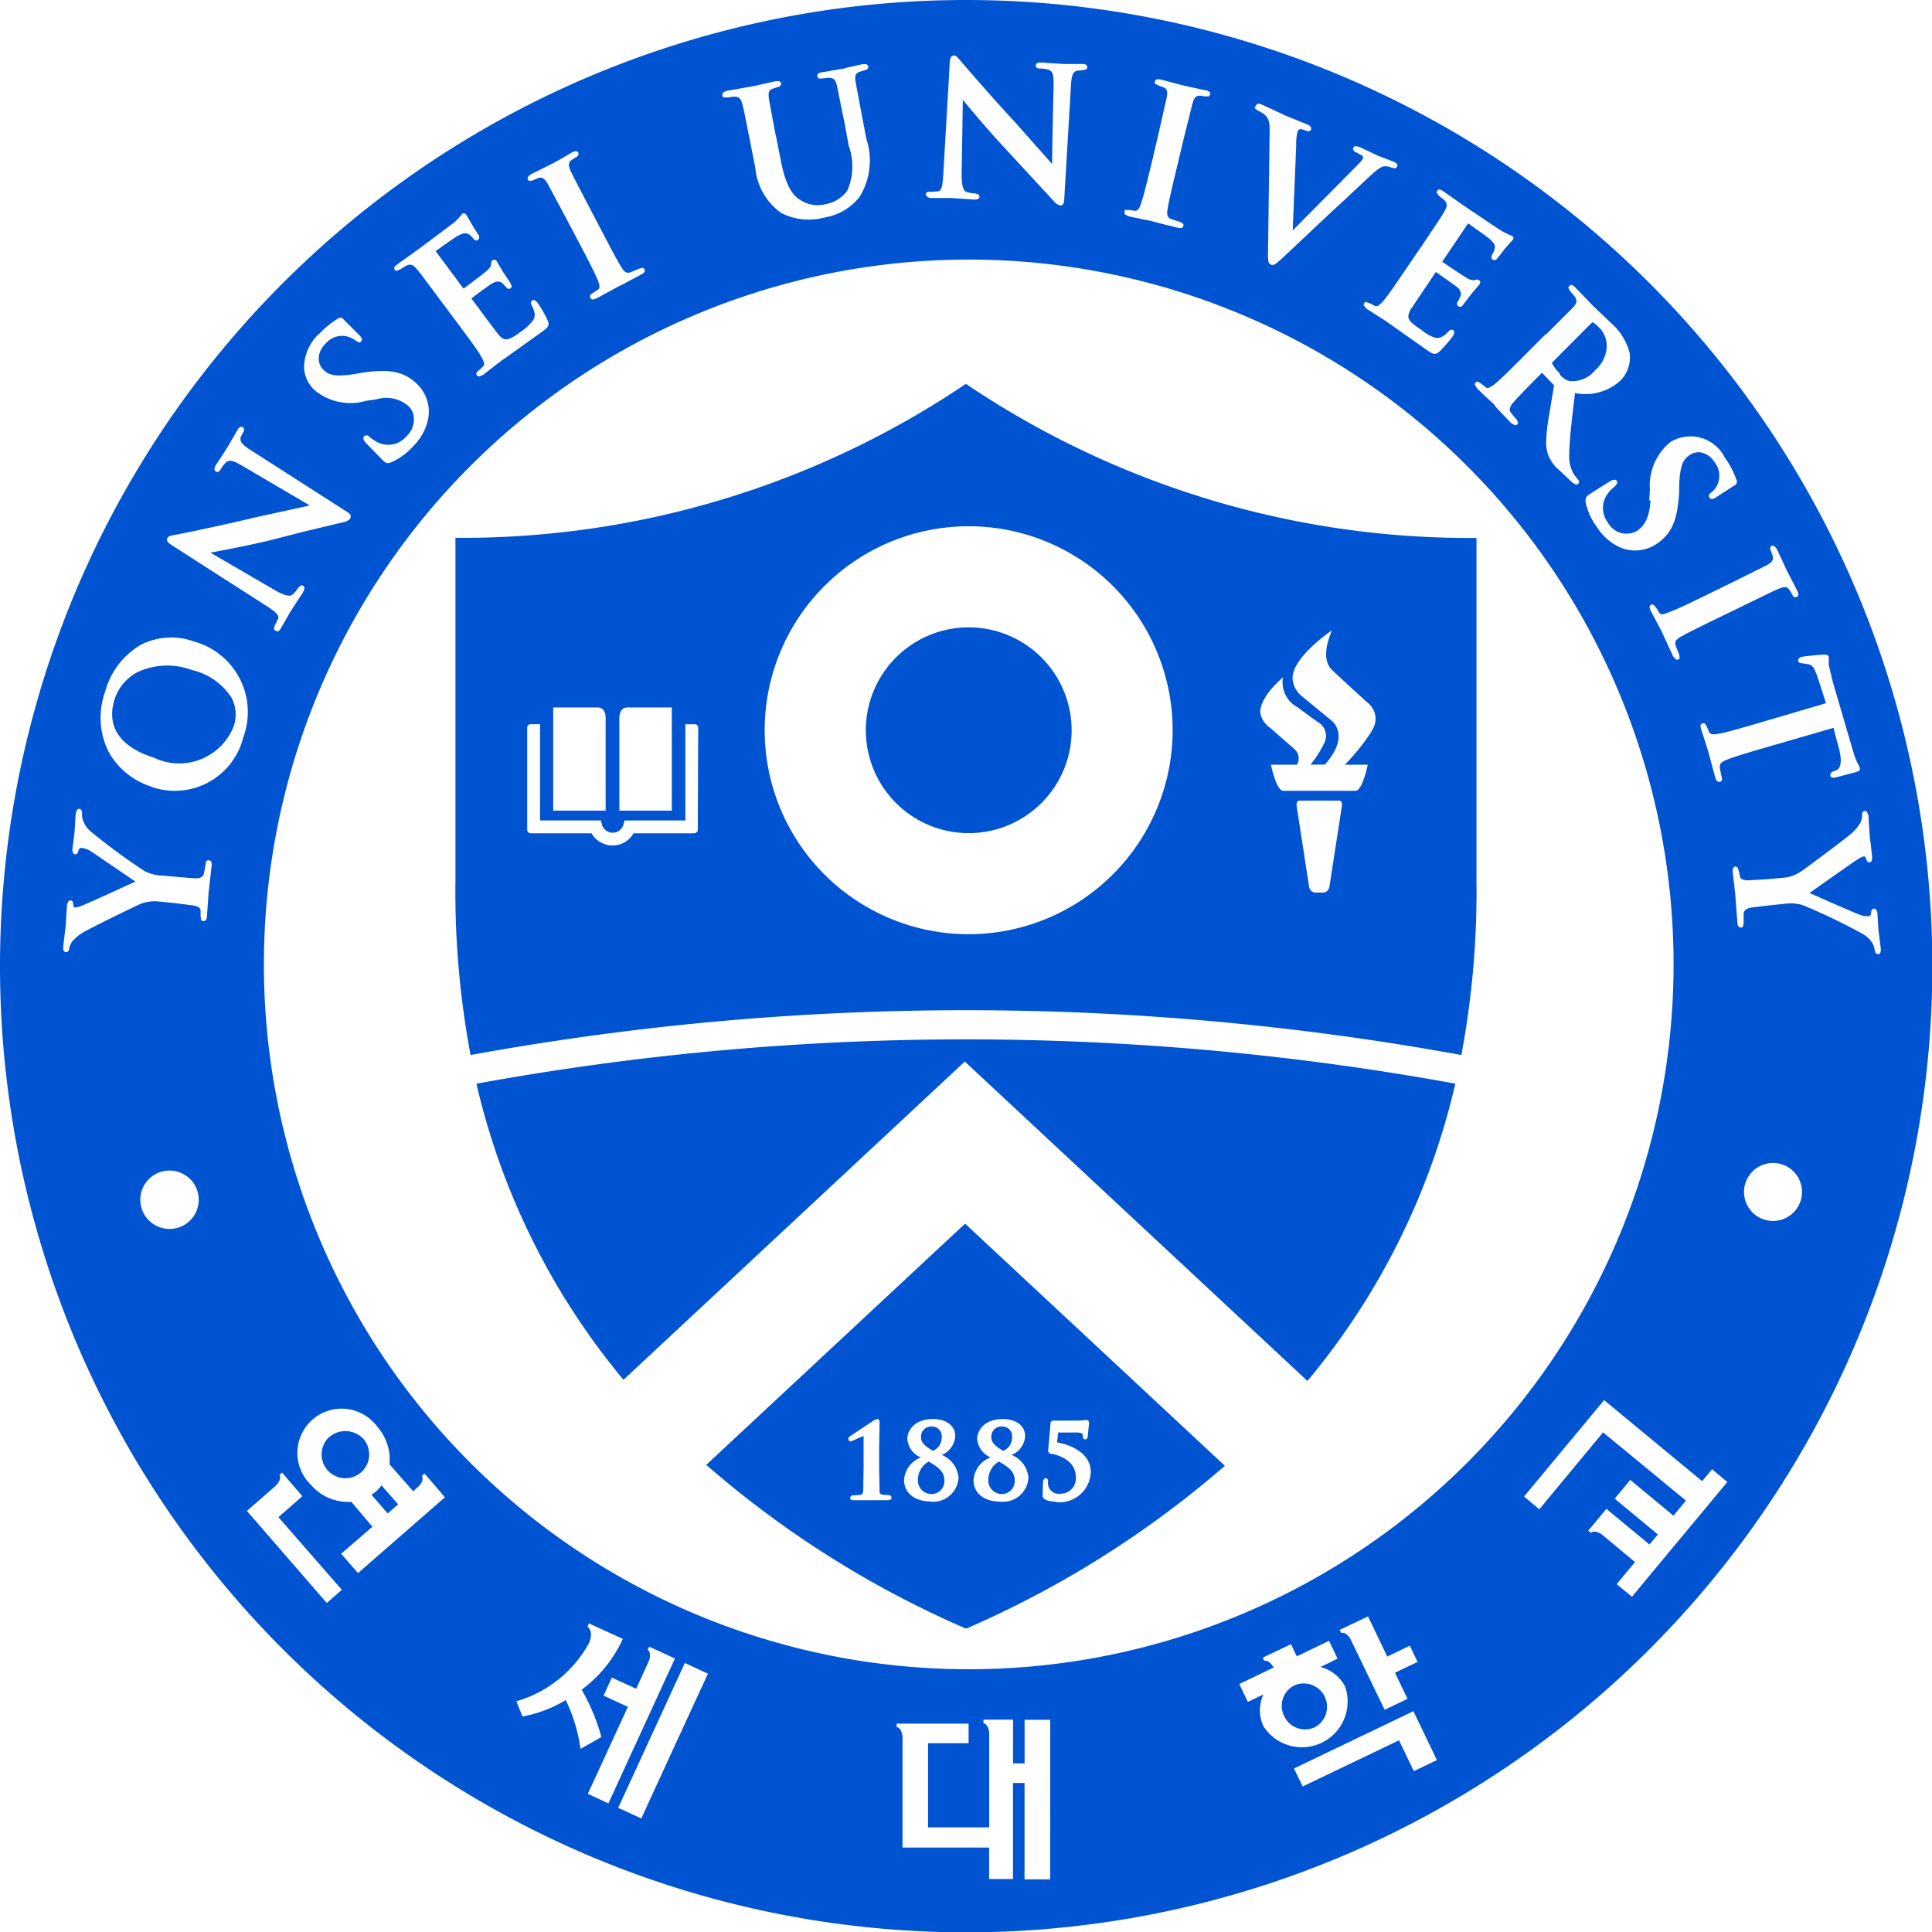 <svg xmlns="http://www.w3.org/2000/svg" width="28.595" height="28.597" viewBox="0 0 28.595 28.597">
  <g id="그룹_91692" data-name="그룹 91692" transform="translate(0 0)">
    <g id="그룹_73514" data-name="그룹 73514" transform="translate(0 0)">
      <path id="패스_57638" data-name="패스 57638" d="M26.2,57.785a10.56,10.56,0,0,0,2.177,4.385l5.052-4.71L38.5,62.187a10.576,10.576,0,0,0,2.189-4.4,40.331,40.331,0,0,0-14.485,0" transform="translate(-19.149 -41.748)" fill="#0054d1"/>
      <path id="패스_57639" data-name="패스 57639" d="M49.12,34.484a1.523,1.523,0,1,0,1.523,1.523,1.525,1.525,0,0,0-1.523-1.523" transform="translate(-34.782 -25.199)" fill="#0054d1"/>
      <path id="패스_57640" data-name="패스 57640" d="M32.595,21.1a13.33,13.33,0,0,1-7.557,2.28v5.072a13.007,13.007,0,0,0,.224,2.583,40.866,40.866,0,0,1,14.664,0,13.074,13.074,0,0,0,.224-2.584V23.382a13.328,13.328,0,0,1-7.556-2.28m-5.13,4.933s0-.144.12-.144h.656v1.527h-.776Zm-.979-.144h.656c.124,0,.12.144.12.144v1.383h-.776Zm2.14,1.809a.054.054,0,0,1-.058.053h-.893a.358.358,0,0,1-.622,0h-.893A.054.054,0,0,1,26.1,27.7V26.187a.048.048,0,0,1,.052-.048h.138v1.424h.9l.019.069a.165.165,0,0,0,.313,0l.019-.069h.9V26.14h.138a.048.048,0,0,1,.052.048Zm4.009,1.547a3.019,3.019,0,1,1,3.019-3.019,3.022,3.022,0,0,1-3.019,3.019m5.339-.7a.1.1,0,0,1-.093.084h-.114a.1.1,0,0,1-.093-.084l-.186-1.205c0-.072.036-.072.036-.072h.6s.039,0,.036.072Zm.629-2.309a3.116,3.116,0,0,1-.4.5h.339s-.078.387-.183.387H37.291c-.105,0-.183-.387-.183-.387h.383a.178.178,0,0,0-.038-.233l-.356-.312a.343.343,0,0,1-.148-.23c0-.242.337-.517.337-.517a.419.419,0,0,0,.221.445c.132.1.292.214.292.214a.235.235,0,0,1,.094.321,1.547,1.547,0,0,1-.2.311h.212c.387-.43.105-.647.105-.647l-.444-.366a.359.359,0,0,1-.138-.268c0-.314.582-.706.582-.706-.032.082-.178.416.006.59s.522.48.522.48a.3.3,0,0,1,.06.416" transform="translate(-18.297 -15.42)" fill="#0054d1"/>
      <path id="패스_57641" data-name="패스 57641" d="M50.616,80.348a.309.309,0,0,0-.157.267.2.2,0,0,0,.2.213.19.19,0,0,0,.191-.207c0-.134-.107-.2-.232-.274" transform="translate(-36.873 -58.715)" fill="#0054d1"/>
      <path id="패스_57642" data-name="패스 57642" d="M54.677,78.765a.212.212,0,0,0,.126-.2.144.144,0,0,0-.145-.159.15.15,0,0,0-.162.157c0,.076.049.13.18.206" transform="translate(-39.824 -57.293)" fill="#0054d1"/>
      <path id="패스_57643" data-name="패스 57643" d="M50.81,78.765a.213.213,0,0,0,.125-.2.144.144,0,0,0-.144-.159.15.15,0,0,0-.162.157c0,.076.048.13.181.206" transform="translate(-36.997 -57.293)" fill="#0054d1"/>
      <path id="패스_57644" data-name="패스 57644" d="M54.486,80.348a.311.311,0,0,0-.156.267.2.2,0,0,0,.2.213.191.191,0,0,0,.19-.207c0-.134-.106-.2-.233-.274" transform="translate(-39.702 -58.715)" fill="#0054d1"/>
      <path id="패스_57645" data-name="패스 57645" d="M42.655,67.267l-3.831,3.57a14.809,14.809,0,0,0,3.842,2.423h.007A14.844,14.844,0,0,0,46.5,70.851ZM41.511,71.36l-.186,0h-.138l-.186,0c-.038,0-.046-.018-.046-.033a.034.034,0,0,1,.032-.037l.117-.009c.032-.008.039-.017.043-.061l.006-.337v-.24l0-.2s0-.027,0-.032a.755.755,0,0,0-.12.05l-.046.02-.028.009a.036.036,0,0,1-.031-.038.046.046,0,0,1,.026-.04c.009-.007.29-.191.346-.231l.052-.023c.009,0,.037,0,.037.051v.023l-.006.37v.278l.006.337c0,.046.011.055.043.061l.1.009a.035.035,0,0,1,.034.037c0,.015-.009.033-.045.033m.631.022c-.242,0-.4-.124-.4-.317A.385.385,0,0,1,42,70.727a.324.324,0,0,1-.2-.275c0-.117.1-.293.379-.293.2,0,.33.1.33.252a.32.32,0,0,1-.2.279.4.4,0,0,1,.249.335.377.377,0,0,1-.421.356m1.043,0c-.243,0-.4-.124-.4-.317a.385.385,0,0,1,.254-.337.325.325,0,0,1-.2-.275c0-.117.1-.293.379-.293.2,0,.33.1.33.252a.317.317,0,0,1-.2.279.4.4,0,0,1,.25.335.377.377,0,0,1-.42.356m.821,0a.353.353,0,0,1-.15-.029h0a.072.072,0,0,1-.041-.078v-.021s.006-.171.006-.173.01-.045.039-.045c.013,0,.035.006.035.049a.16.16,0,0,0,.183.18.226.226,0,0,0,.227-.255c0-.235-.261-.323-.363-.335a.047.047,0,0,1-.045-.054l.035-.4c0-.014.009-.038.049-.038h.369l.1-.008.016,0c.036,0,.036.036.036.05l-.021.2a.037.037,0,0,1-.037.036s-.034,0-.034-.041,0-.061-.111-.061h-.255c0,.027-.013.117-.017.146.244.044.5.18.5.437a.461.461,0,0,1-.517.446" transform="translate(-28.371 -49.156)" fill="#0054d1"/>
      <path id="패스_57646" data-name="패스 57646" d="M70.949,93.2a.345.345,0,0,0-.3-.621.337.337,0,0,0-.15.452.34.34,0,0,0,.448.169" transform="translate(-51.493 -67.633)" fill="#0054d1"/>
      <path id="패스_57647" data-name="패스 57647" d="M20.479,81.746a.431.431,0,0,1-.059.045l.24.276.155-.134-.247-.282a.646.646,0,0,1-.089.1" transform="translate(-14.922 -59.667)" fill="#0054d1"/>
      <path id="패스_57648" data-name="패스 57648" d="M85.4,18.489c.074.074.1.088.157.1a.443.443,0,0,0,.377-.167.491.491,0,0,0,.166-.346A.388.388,0,0,0,86,17.809a.826.826,0,0,0-.1-.088c-.008,0-.009,0-.018,0l-.577.58c-.018.017-.018.019-.014.027a.692.692,0,0,0,.122.157" transform="translate(-62.319 -12.948)" fill="#0054d1"/>
      <path id="패스_57649" data-name="패스 57649" d="M7.357,36.661a1.039,1.039,0,0,0-.8.029.692.692,0,0,0-.346.412c-.072.228-.092.643.588.858a.867.867,0,0,0,1.179-.471.545.545,0,0,0-.032-.415.949.949,0,0,0-.594-.414" transform="translate(-4.517 -26.744)" fill="#0054d1"/>
      <path id="패스_57650" data-name="패스 57650" d="M17.679,78.771a.352.352,0,1,0,.517.014.367.367,0,0,0-.517-.014" transform="translate(-12.819 -57.49)" fill="#0054d1"/>
      <path id="패스_57651" data-name="패스 57651" d="M14.3,0A14.3,14.3,0,1,0,28.6,14.3,14.3,14.3,0,0,0,14.3,0M26.669,9.722c.046-.012.3-.033.317-.033s.069-.005.081.031v.123l.062.259.3,1.023a1.026,1.026,0,0,0,.085.211l.013.028,0,.03c-.009.017-.032.025-.059.034l-.305.08c-.016,0-.061.012-.072-.025a.032.032,0,0,1,0-.016c0-.033.034-.046.058-.055l.029-.011c.043-.017.067-.069.067-.147a.71.71,0,0,0-.027-.175s-.072-.268-.081-.306l-1.037.3c-.237.07-.441.129-.546.174-.064.027-.1.05-.1.1,0,.006,0,.012,0,.02l.027.131a.1.1,0,0,1,.005.031.04.04,0,0,1-.028.043c-.011,0-.048.008-.068-.055l-.078-.287-.033-.121-.037-.119-.065-.2c-.018-.061,0-.08.025-.085l.029,0,.03.047.037.086c.017.032.057.038.141.021.111-.017.316-.079.551-.146l1.036-.305-.116-.36c-.05-.151-.079-.2-.133-.214l-.1-.017c-.013,0-.052,0-.062-.033s.034-.059.049-.063m-.422-1.478-.03-.086c-.018-.04-.013-.066.013-.08s.065.033.078.058l.147.317.061.117.09.175c.008.017.034.07-.005.088s-.054,0-.071-.036l-.041-.067c-.034-.047-.071-.05-.156-.015s-.145.066-.513.245l-.431.209c-.236.115-.422.206-.519.263-.059.039-.084.067-.062.13l.05.126.008.054-.02.022-.033,0-.043-.046-.124-.268-.052-.112-.059-.113-.1-.188c-.026-.056-.01-.078.011-.088l.029,0,.039.041.048.078c.025.032.057.033.131,0,.106-.036.295-.127.531-.242l.426-.208.51-.254c.089-.051.092-.09.083-.125m-1.827-.833.009-.158a.826.826,0,0,1,.306-.706.568.568,0,0,1,.8.227A1.317,1.317,0,0,1,25.7,7.1a.06.06,0,0,1-.013.075l-.038.023-.232.151c-.032.022-.085.059-.115.017-.013-.018-.018-.047.03-.08a.3.3,0,0,0,.1-.148.321.321,0,0,0-.057-.3.31.31,0,0,0-.2-.142A.236.236,0,0,0,25,6.741c-.087.06-.134.144-.147.438l0,.094c-.022.419-.107.619-.323.769a.565.565,0,0,1-.549.061.794.794,0,0,1-.344-.3.95.95,0,0,1-.169-.372.143.143,0,0,1,0-.033c0-.033.016-.054.058-.083l.3-.19c.021-.012.078-.046.105-.007l.007.034L23.9,7.2a.485.485,0,0,0-.094.093.356.356,0,0,0-.005.446.311.311,0,0,0,.428.118c.107-.075.18-.179.2-.446m-1.547-2.46.4-.4c.06-.068.065-.1.024-.166l-.066-.075-.028-.05.014-.03.028-.014c.02,0,.038.016.061.038l.183.189.072.076.275.262a.889.889,0,0,1,.275.443.485.485,0,0,1-.137.409.768.768,0,0,1-.673.184c0,.03-.015.13-.015.13-.036.314-.065.563-.069.76v.016a.513.513,0,0,0,.08.314l.046.056a.055.055,0,0,1,.019.039.041.041,0,0,1-.012.029l-.03.014-.055-.031L23.08,6.96a.556.556,0,0,1-.173-.248.6.6,0,0,1-.023-.173,2.666,2.666,0,0,1,.041-.375l.039-.236L23,5.712v0c0-.008,0-.015-.015-.026l-.162-.168-.027.025c-.175.177-.325.328-.4.417a.176.176,0,0,0-.051.1.086.086,0,0,0,.022.054l.083.1.02.041-.013.028-.03.013-.058-.031-.214-.223L22.1,5.971,22.02,5.9l-.16-.153-.032-.058.013-.03.026-.012.05.027s.073.058.073.059c.032.021.07,0,.134-.049.087-.07.237-.221.412-.395l.335-.337M21.07,3.6c.229-.343.269-.4.311-.476s.046-.112-.008-.166L21.3,2.9l-.037-.045.008-.031c.024-.04.069-.007.092.007l.206.145.111.078c.054.035.513.347.558.372l.1.049.013.005.031.013c.009.006.03.024.008.059l-.022.022-.1.112-.031.043-.08.1a.049.049,0,0,1-.067.013l-.019-.027.014-.048a.261.261,0,0,0,.036-.082.092.092,0,0,0,.005-.028c0-.034-.018-.067-.092-.132-.032-.027-.251-.181-.305-.219l0,0-.38.563,0,.008c.192.13.321.214.355.233a.173.173,0,0,0,.119.036c.028-.007.048-.013.068,0l.019.025-.008.033-.019.021-.11.131-.108.142c-.013.018-.041.061-.079.035a.041.041,0,0,1-.014-.061l.013-.023.03-.061a.092.092,0,0,0,.008-.037.148.148,0,0,0-.067-.109c-.037-.031-.247-.176-.305-.216a.014.014,0,0,1,0,0l-.118.176-.06.089-.172.257a.27.27,0,0,0-.057.132c0,.06.054.113.191.2A.643.643,0,0,0,21.243,5c.068.01.119-.014.193-.091.015-.016.041-.043.074-.021l.017.026-.02.056a2.156,2.156,0,0,1-.2.232c-.067.059-.1.038-.188-.021l-.442-.312-.167-.118-.106-.068-.179-.114-.042-.051.005-.032.025-.018.054.018s.083.042.083.043c.036.015.069-.013.124-.074.073-.086.191-.261.329-.464ZM18.589,1.56l.02-.022c.021-.008.044,0,.081.016l.215.1.141.065.1.04.2.082c.033.014.052.028.058.047v.028c-.006.016-.025.039-.076.018a.193.193,0,0,0-.089-.022.046.046,0,0,0-.032.028.728.728,0,0,0-.022.207s-.049,1.189-.052,1.265c.048-.051.365-.369.365-.369l.618-.625a.346.346,0,0,0,.058-.075.059.059,0,0,0,0-.015.027.027,0,0,0-.01-.022l-.087-.05c-.013,0-.049-.021-.049-.05a.034.034,0,0,1,0-.016c.019-.045.074-.02.109-.007l.2.094.053.026.088.033.149.058c.016.006.07.03.052.072l-.023.024-.055-.006a.209.209,0,0,0-.12-.022c-.036.008-.089.033-.221.159l-.314.295-.27.249-.65.612-.027.025c-.11.1-.143.134-.188.115s-.046-.068-.043-.212l.024-1.777c0-.155-.028-.195-.1-.251l-.089-.049-.034-.03ZM16.65,3.108l.057,0,.092.012c.037,0,.061-.024.086-.1.038-.105.09-.318.15-.564l.108-.46.126-.557c.019-.1-.009-.127-.043-.144l-.085-.032-.048-.026,0-.036.017-.022c.016-.009.037-.009.077,0l.338.089.128.028.193.041c.019,0,.076.018.066.06l-.019.03-.055,0-.077-.011c-.057,0-.085.023-.11.111l-.138.552-.109.46c-.06.247-.109.46-.126.574-.009.07,0,.106.061.131l.128.041.048.029,0,.028c0,.011-.016.047-.082.029L17.147,3.3l-.118-.032L16.9,3.243,16.7,3.2l-.057-.032,0-.034Zm-2.88-.268.114-.008c.054-.013.069-.071.081-.31L14.057.933a.145.145,0,0,1,.028-.1l.033-.012c.032,0,.056.028.087.067l.025.028s.406.476.8.9l.381.43.161.181c0-.206.022-1.167.022-1.167s0-.024,0-.036c0-.134-.022-.167-.069-.19a.416.416,0,0,0-.134-.02c-.041,0-.063-.017-.063-.046v0l.013-.027c.017-.015.041-.016.081-.015l.231.015.094.006h.05l.213,0c.031,0,.084,0,.082.05l-.012.029-.061.014-.073.006c-.057.013-.083.045-.094.2l-.1,1.694c0,.032-.005.105-.06.1a.176.176,0,0,1-.1-.069l-.418-.452-.342-.371c-.224-.241-.448-.509-.555-.639l-.027-.032c0,.09-.017,1.08-.017,1.08v.029c0,.2.037.24.068.253a.413.413,0,0,0,.131.023l.055.018.01.028c0,.048-.062.045-.085.045l-.259-.017-.075-.006h-.042l-.247,0a.1.1,0,0,1-.067-.019L13.7,2.879c0-.02.012-.042.067-.04M10.7,1.375a.1.1,0,0,1,.064-.031L11.01,1.3l.139-.024.133-.03.19-.043c.026,0,.079-.016.088.03,0,.02,0,.047-.054.057l-.07.023c-.056.021-.068.056-.056.148,0,0,.1.55.106.558l.073.369c.081.415.2.53.323.594a.471.471,0,0,0,.337.04.511.511,0,0,0,.322-.2.906.906,0,0,0,.02-.668L12.5,1.82l-.114-.557c-.022-.086-.049-.111-.123-.112l-.09.01-.058,0-.018-.027L12.1,1.1a.1.1,0,0,1,.061-.029l.3-.051.01,0L12.539,1,12.765.95l.048,0a.042.042,0,0,1,.037.034c.008.045-.043.054-.061.058,0,0-.07.022-.071.023-.055.021-.069.054-.055.146l.105.559.054.282a1.025,1.025,0,0,1-.1.862.829.829,0,0,1-.523.306.887.887,0,0,1-.638-.069.919.919,0,0,1-.382-.667l-.076-.386c-.08-.4-.093-.474-.116-.557s-.049-.111-.123-.111l-.1.012-.058,0-.017-.027Zm-2.834,1.2.313-.155.115-.064.172-.1c.019-.008.07-.035.09,0a.051.051,0,0,1,.007.022c0,.02-.014.037-.042.051l-.064.042a.08.08,0,0,0-.037.067.24.24,0,0,0,.025.09c.037.079.071.144.26.506l.223.426c.121.231.216.413.278.509.039.057.07.082.132.059l.124-.053.054-.012.023.019c.006.011.018.046-.042.077L9.234,4.2l-.111.056-.11.061-.187.1c-.055.029-.078.011-.089-.009s-.011-.044.036-.069l.078-.053c.029-.022.029-.055,0-.13-.041-.105-.137-.29-.259-.523l-.221-.419-.268-.5c-.052-.088-.091-.09-.128-.081l-.085.034c-.038.019-.065.015-.079-.014s.031-.065.055-.078M5.881,3.912l.205-.147L6.2,3.684l.534-.4L6.813,3.2l.009-.012.022-.025.026-.007.031.02.015.026s.073.129.074.129l.028.046s.067.106.067.107a.048.048,0,0,1-.009.065c-.018.013-.043.02-.072-.02a.3.3,0,0,0-.066-.062C6.9,3.448,6.87,3.437,6.76,3.5c-.038.02-.256.176-.31.215a.009.009,0,0,1,0,.005l.406.546.006.005h0c.242-.18.315-.239.335-.257.043-.038.07-.067.072-.1s0-.051.022-.064l.03-.008.028.019.014.024s.086.148.088.148l.1.149.024.058-.017.028-.035.009L7.5,4.261l-.016-.019-.047-.049c-.031-.025-.073-.044-.16.006-.04.025-.241.17-.3.218l0,0,.127.171.065.089.184.244c.1.131.147.144.362-.016a.693.693,0,0,0,.179-.17c.032-.06.026-.117-.023-.213-.011-.02-.026-.052.006-.076l.03-.008.046.038a1.871,1.871,0,0,1,.153.266c.034.082,0,.106-.082.167l-.441.316-.166.117-.1.076-.169.132-.061.024-.029-.018c-.012-.016-.017-.041.027-.072l.068-.063c.025-.029.009-.071-.03-.141-.054-.1-.181-.266-.328-.466l-.284-.379c-.244-.328-.287-.387-.343-.453s-.092-.079-.16-.048l-.085.053-.054.022L5.843,4l-.009-.03c0-.02.02-.036.046-.055M4.719,4.948A1.306,1.306,0,0,1,5,4.716a.058.058,0,0,1,.075,0l.031.033.2.2c.036.034.049.056.051.077l-.013.03-.031.014L5.26,5.038a.327.327,0,0,0-.165-.065.316.316,0,0,0-.278.116.307.307,0,0,0-.1.222.237.237,0,0,0,.078.17c.077.072.17.1.458.054l.092-.016c.417-.064.63-.022.82.158a.564.564,0,0,1,.182.412.621.621,0,0,1-.01.112.787.787,0,0,1-.219.4.935.935,0,0,1-.328.241c-.052.022-.077.016-.125-.03l-.247-.254c-.016-.018-.061-.066-.028-.1.014-.016.042-.027.082.011a.532.532,0,0,0,.111.074.352.352,0,0,0,.435-.088A.337.337,0,0,0,6.126,6.2a.261.261,0,0,0-.08-.189.5.5,0,0,0-.476-.1l-.154.022a.825.825,0,0,1-.755-.155A.484.484,0,0,1,4.5,5.435a.7.7,0,0,1,.214-.488M2.478,7.962c.018-.028.053-.034.1-.044l.037-.006c.006,0,.614-.122,1.172-.256l.562-.123s.185-.04.236-.052L3.579,6.89c-.14-.083-.186-.082-.23-.05a.448.448,0,0,0-.083.107c-.022.036-.047.047-.073.031l-.018-.024A.122.122,0,0,1,3.2,6.876l.126-.192L3.379,6.6l.026-.046.106-.184c.015-.024.044-.071.082-.047a.04.04,0,0,1,.02.034.1.1,0,0,1-.019.05l-.033.066a.129.129,0,0,0,0,.032c0,.041.031.081.137.149l1.429.916c.041.026.061.044.065.066l-.007.037a.172.172,0,0,1-.11.057l-.6.144L3.984,8c-.32.076-.664.141-.829.172l-.041.008c.078.044.935.544.935.544.193.111.25.1.278.078a.4.4,0,0,0,.085-.1l.043-.04.029.006c.041.025.01.077,0,.1l-.141.216-.04.063-.023.038-.123.214a.1.1,0,0,1-.051.049L4.07,9.33l-.016-.023.015-.054.05-.1c0-.005,0-.012,0-.017,0-.046-.055-.092-.233-.205L2.544,8.07c-.022-.014-.073-.045-.073-.082a.049.049,0,0,1,.007-.025M2.51,18.189a.432.432,0,1,1,.431-.431.431.431,0,0,1-.431.431M3.1,13.1l-.014.124-.009.136-.014.2a.1.1,0,0,1-.024.066l-.032.009-.027-.013-.011-.056,0-.09c0-.049-.068-.069-.122-.077l-.265-.033-.219-.022a.581.581,0,0,0-.279.033c-.04.014-.661.317-.811.4a.647.647,0,0,0-.205.159.259.259,0,0,0-.043.1c-.006.056-.04.058-.051.056s-.045-.011-.039-.077l.015-.124.025-.213L.98,13.58l.013-.195.021-.05.031-.008c.032,0,.035.033.041.067,0,0,0,.013,0,.014a.027.027,0,0,0,.024.023A.277.277,0,0,0,1.2,13.41c.065-.025.519-.23.734-.33,0,0,.04-.017.07-.033-.061-.039-.181-.122-.312-.213-.153-.1-.312-.214-.351-.236a.307.307,0,0,0-.127-.047.042.042,0,0,0-.051.033c-.008.028-.019.064-.052.061s-.041-.053-.04-.071l.032-.252.018-.286.023-.057.027-.008c.013,0,.048.009.043.076a.264.264,0,0,0,.02.111.368.368,0,0,0,.111.15,8.84,8.84,0,0,0,.8.588.617.617,0,0,0,.256.063l.219.02L2.883,13c.084,0,.124-.02.137-.079l.023-.129c0-.059.038-.061.049-.061l.029.014a.1.1,0,0,1,.011.068Zm-.858-1.457a1.1,1.1,0,0,1-.641-.528,1.136,1.136,0,0,1-.045-.877,1.145,1.145,0,0,1,.539-.7.991.991,0,0,1,.777-.043,1.082,1.082,0,0,1,.728,1.42,1.044,1.044,0,0,1-1.358.731m2.6,12.086L3.654,22.362c.018-.014.421-.366.421-.366.06-.053.089-.133.06-.166h0c.011-.01.029-.026.04-.034l.3.349-.354.31.939,1.076c-.018.014-.205.178-.223.193m.461-.443c-.015-.016-.233-.266-.249-.284l.463-.4L5.2,22.228a.723.723,0,0,1-.6-.254.655.655,0,1,1,.984-.858.736.736,0,0,1,.181.556l.35.4.068-.06c.06-.053.09-.134.061-.166h0c.011-.01.029-.026.04-.035.016.019.29.332.3.351L5.3,23.282m3.079,1.893-.006-.013-.012.007a1.859,1.859,0,0,1-.628.236h0c-.007-.017-.08-.2-.09-.225a1.791,1.791,0,0,0,1.071-.855h0c.08-.174-.012-.246-.017-.25s.016-.035.021-.047l.5.229a1.926,1.926,0,0,1-.6.745l-.008.007.012.023a2.969,2.969,0,0,1,.279.677c-.016.009-.276.158-.309.175a2.369,2.369,0,0,0-.213-.709m.32,1.377c.011-.022.594-1.29.594-1.29l-.36-.165c.01-.021.113-.247.123-.267l.36.165.183-.4c.033-.072.027-.157-.013-.175h0c.006-.014.016-.036.023-.048l.381.175h0c-.011.023-.975,2.121-.985,2.145-.022-.011-.283-.132-.3-.141m.789.364-.344-.158c.011-.024.976-2.121.986-2.144l.342.159h0c-.011.022-.977,2.119-.986,2.144m6.051.9h-.379V26.39h-.171v1.421H14.64v-.466H13.358V25.717c0-.08-.043-.154-.087-.154v-.052h1.065V25.8h-.6v1.246h.905V25.658c0-.079-.042-.152-.085-.152v-.054h.438V26.1h.171v-.646h.379ZM18.7,25.55a.554.554,0,0,1,0-.47c-.133.062-.225.107-.231.109l-.127-.264.51-.245-.009-.013c-.037-.062-.1-.1-.131-.085h0l-.023-.047.418-.2.087.18.477-.23.126.265c-.006,0-.107.053-.254.123a.563.563,0,0,1,.367.293.677.677,0,0,1-1.211.583m2.136-.406-.341.163c-.011-.022-.5-1.034-.5-1.034-.033-.072-.1-.122-.142-.1h0c-.006-.014-.017-.035-.023-.048l.419-.2c.01.023.285.595.285.595s.312-.152.335-.161c.009.02.1.219.115.239l-.336.16.186.389m.093,1.069c-.01-.022-.22-.457-.22-.457l-1.425.683c-.01-.02-.119-.246-.129-.266l1.767-.848c.012.022.337.7.348.724-.022.01-.32.154-.342.163m-6.592-1.508A10.432,10.432,0,1,1,24.77,14.274,10.433,10.433,0,0,1,14.338,24.706m9.818-1.072-.228-.188c.017-.018.271-.326.271-.326l-.479-.4c-.061-.05-.145-.067-.173-.032h0c-.011-.008-.029-.024-.04-.034.016-.018.254-.3.268-.322l.639.528.124-.149-.639-.529.231-.279c.018.017.639.531.639.531l.184-.224L23.727,21.2s-.928,1.117-.943,1.139c-.018-.016-.209-.175-.227-.189l1.185-1.427h0l1.452,1.2c.08-.1.141-.169.145-.178.017.016.209.175.227.189-.016.02-1.4,1.682-1.411,1.7m2.087-5.563a.429.429,0,1,1,.429-.428.429.429,0,0,1-.429.428M27.8,14.122c-.01,0-.048,0-.054-.068a.277.277,0,0,0-.04-.106.405.405,0,0,0-.138-.126,8.631,8.631,0,0,0-.893-.428.628.628,0,0,0-.265-.016s-.218.021-.221.022l-.263.031c-.082.014-.117.045-.119.1v.131l-.01.055-.027.013-.031-.01a.092.092,0,0,1-.024-.064l-.022-.285-.009-.125-.015-.135-.023-.2c0-.023-.008-.081.041-.085l.027.008.021.054.019.088c.013.047.081.055.133.053l.267-.015.22-.021a.554.554,0,0,0,.268-.085c.037-.02.59-.433.723-.541a.658.658,0,0,0,.173-.194.3.3,0,0,0,.024-.105c-.006-.057.028-.065.038-.066l.029.008.025.06.007.123.015.215.013.09.021.2-.011.051-.028.015c-.032,0-.041-.025-.053-.058l-.006-.013a.025.025,0,0,0-.027-.018.276.276,0,0,0-.079.037c-.062.036-.484.336-.665.463l-.059.043c.067.027.2.087.345.151.172.075.348.153.391.167a.339.339,0,0,0,.133.025.044.044,0,0,0,.042-.044c0-.028.009-.066.041-.069s.051.044.053.062l.015.252.036.286c0,.046-.009.071-.038.074" fill="#0054d1"/>
    </g>
  </g>
</svg>
